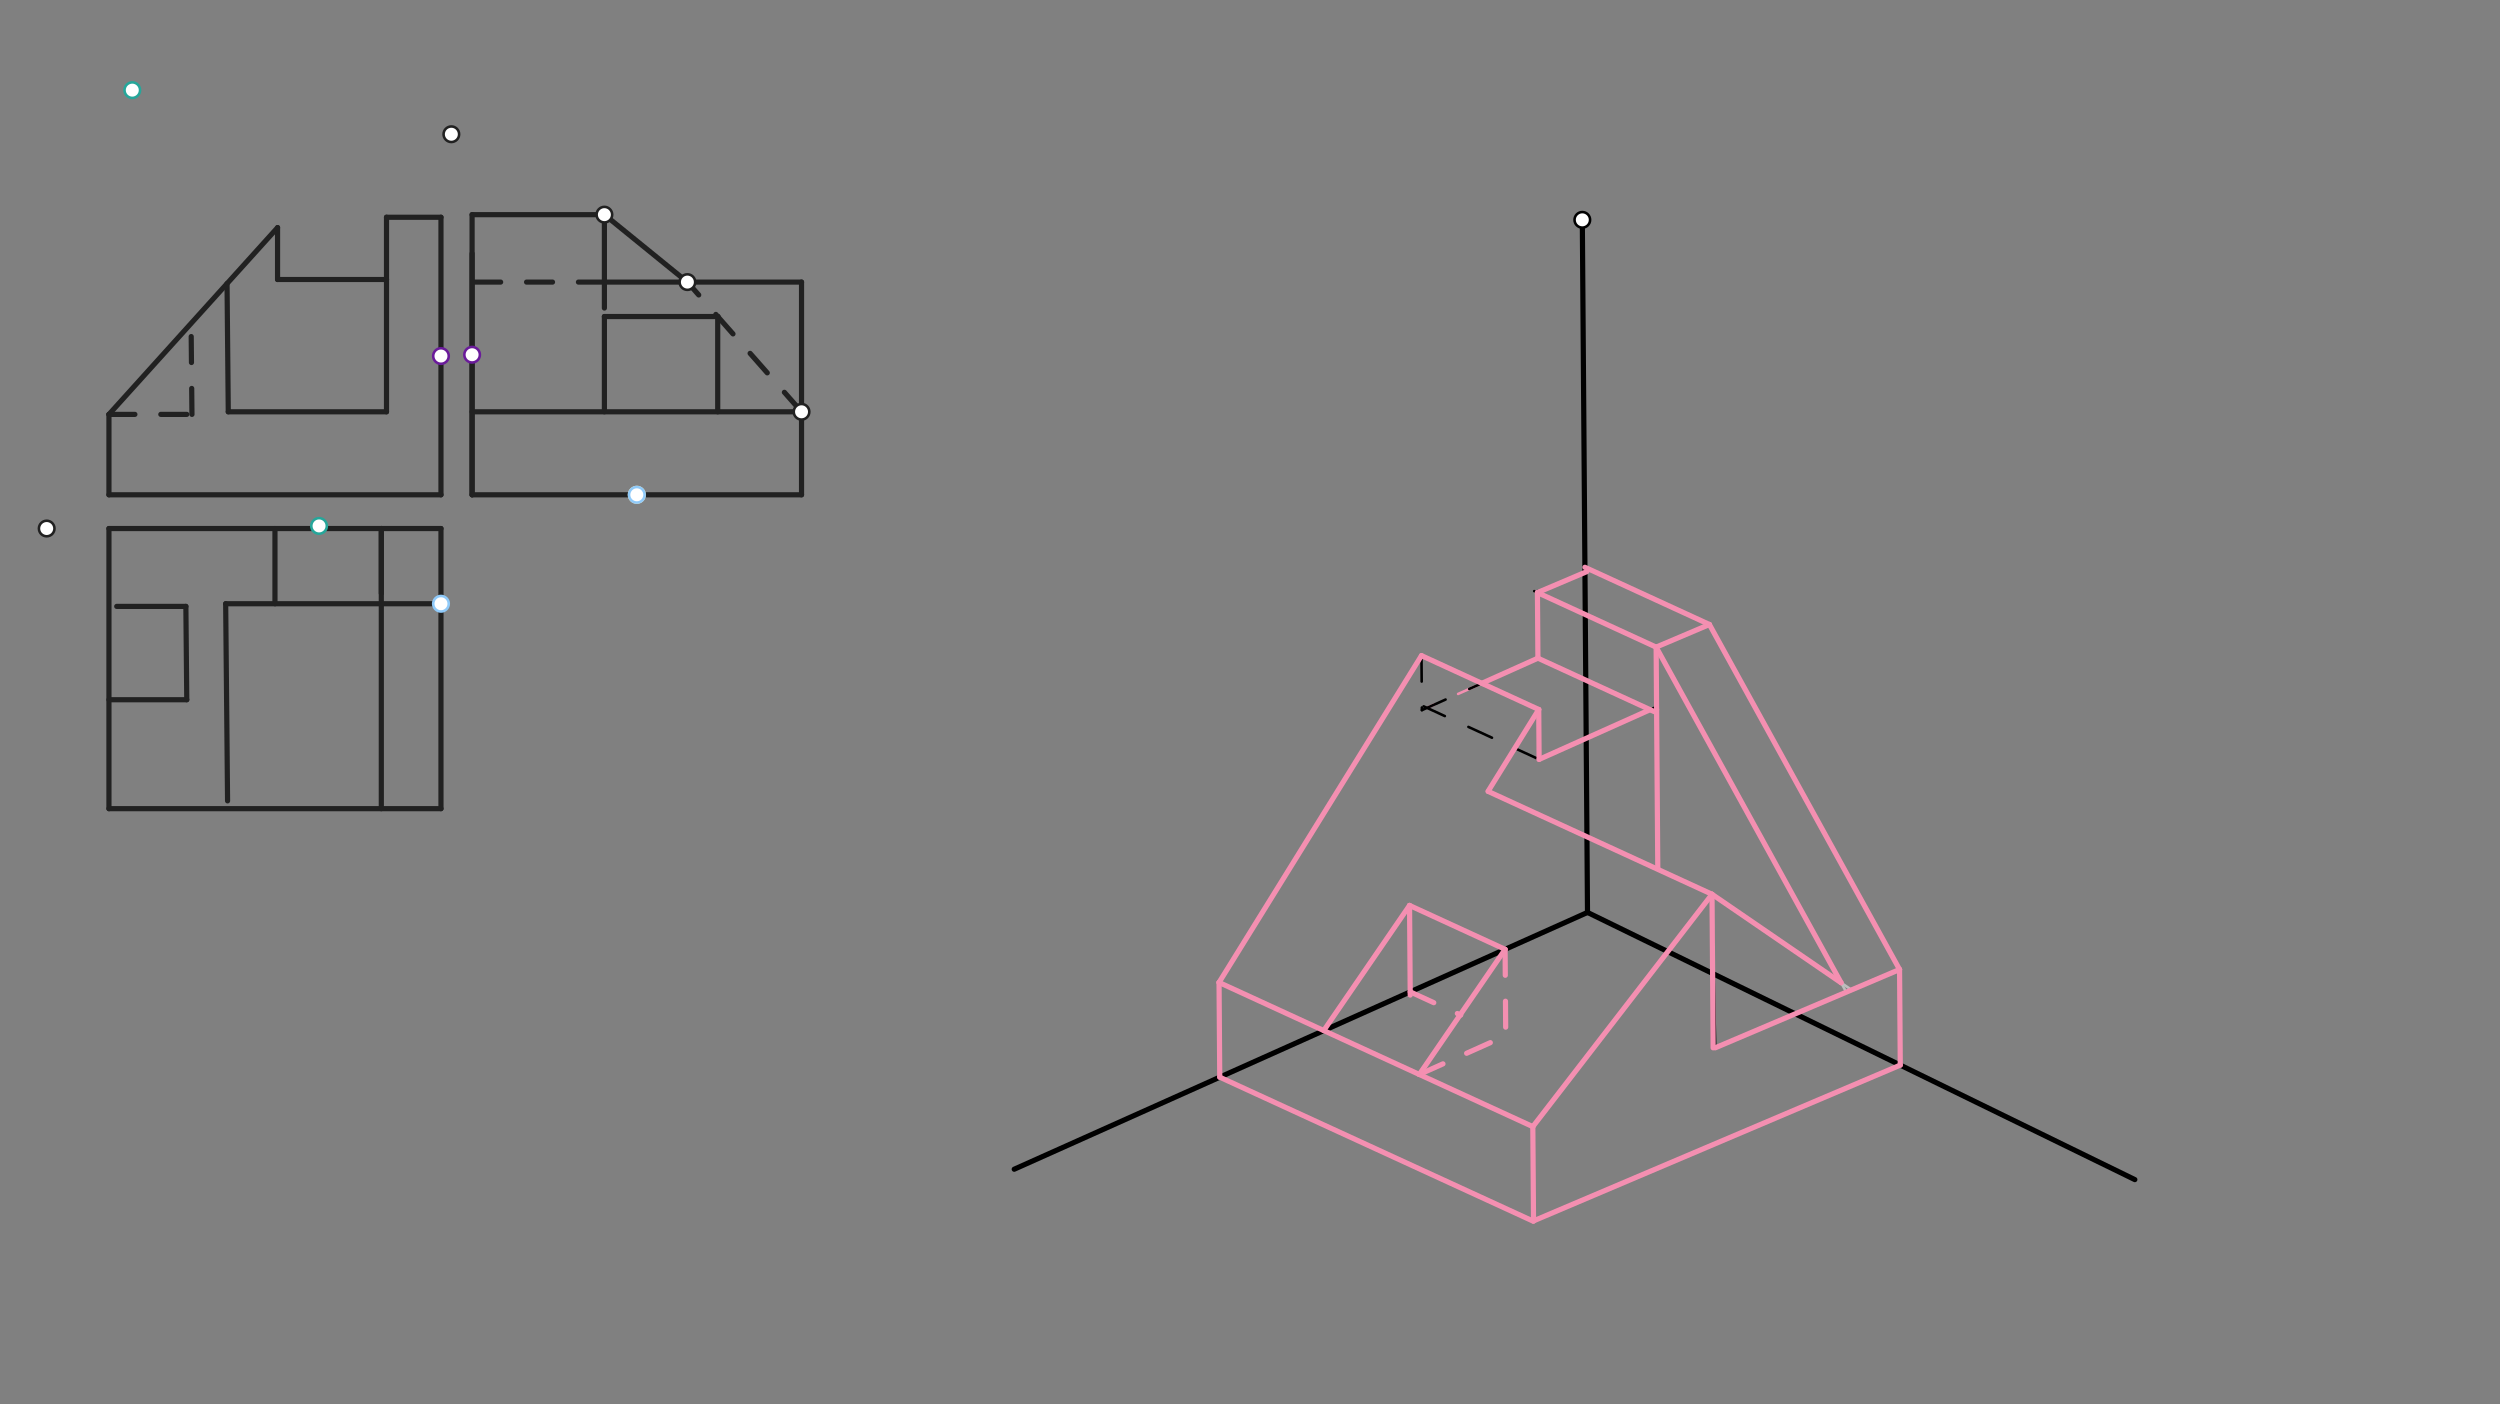 <svg xmlns="http://www.w3.org/2000/svg" class="svg--816" height="100%" preserveAspectRatio="xMidYMid meet" viewBox="0 0 963.78 541.417" width="100%"><rect x="0" y="0" width="963.78" height="541.417" fill="#808080" stroke="none"/><defs><marker id="marker-arrow" markerHeight="16" markerUnits="userSpaceOnUse" markerWidth="24" orient="auto-start-reverse" refX="24" refY="4" viewBox="0 0 24 8"><path d="M 0 0 L 24 4 L 0 8 z" stroke="inherit"></path></marker></defs><g class="aux-layer--949"><g class="element--733"><line stroke="#BDBDBD" stroke-dasharray="none" stroke-linecap="round" stroke-width="1" x1="732.304" x2="659" y1="373.755" y2="240.75"></line></g><g class="element--733"><line stroke="#BDBDBD" stroke-dasharray="none" stroke-linecap="round" stroke-width="1" x1="659" x2="638.459" y1="240.75" y2="249.475"></line></g><g class="element--733"><line stroke="#BDBDBD" stroke-dasharray="none" stroke-linecap="round" stroke-width="1" x1="638.459" x2="711.762" y1="249.475" y2="382.48"></line></g><g class="element--733"><line stroke="#BDBDBD" stroke-dasharray="none" stroke-linecap="round" stroke-width="1" x1="638.459" x2="639.098" y1="249.475" y2="334.896"></line></g><g class="element--733"><line stroke="#BDBDBD" stroke-dasharray="none" stroke-linecap="round" stroke-width="1" x1="713.793" x2="660" y1="381.618" y2="344.75"></line></g><g class="element--733"><line stroke="#BDBDBD" stroke-dasharray="none" stroke-linecap="round" stroke-width="1" x1="548" x2="469.954" y1="252.75" y2="378.75"></line></g><g class="element--733"><line stroke="#BDBDBD" stroke-dasharray="none" stroke-linecap="round" stroke-width="1" x1="573.749" x2="592.853" y1="305.12" y2="274.278"></line></g><g class="element--733"><line stroke="#BDBDBD" stroke-dasharray="none" stroke-linecap="round" stroke-width="1" x1="548" x2="593.202" y1="252.75" y2="273.519"></line></g><g class="element--733"><line stroke="#F48FB1" stroke-dasharray="10" stroke-linecap="round" stroke-width="1" x1="571.243" x2="550.118" y1="263.43" y2="272.893"></line></g></g><g class="main-layer--75a"><g class="element--733"><line stroke="#212121" stroke-dasharray="none" stroke-linecap="round" stroke-width="2" x1="42" x2="170" y1="190.75" y2="190.75"></line></g><g class="element--733"><line stroke="#212121" stroke-dasharray="none" stroke-linecap="round" stroke-width="2" x1="42" x2="42" y1="190.75" y2="159.75"></line></g><g class="element--733"><line stroke="#212121" stroke-dasharray="none" stroke-linecap="round" stroke-width="2" x1="42" x2="107" y1="159.75" y2="87.75"></line></g><g class="element--733"><line stroke="#212121" stroke-dasharray="none" stroke-linecap="round" stroke-width="2" x1="107" x2="107" y1="87.75" y2="107.75"></line></g><g class="element--733"><line stroke="#212121" stroke-dasharray="none" stroke-linecap="round" stroke-width="2" x1="107" x2="149" y1="107.75" y2="107.75"></line></g><g class="element--733"><line stroke="#212121" stroke-dasharray="none" stroke-linecap="round" stroke-width="2" x1="149" x2="149" y1="107.75" y2="158.75"></line></g><g class="element--733"><line stroke="#212121" stroke-dasharray="none" stroke-linecap="round" stroke-width="2" x1="87.526" x2="88" y1="109.322" y2="158.75"></line></g><g class="element--733"><line stroke="#212121" stroke-dasharray="none" stroke-linecap="round" stroke-width="2" x1="149" x2="88" y1="158.75" y2="158.75"></line></g><g class="element--733"><line stroke="#212121" stroke-dasharray="none" stroke-linecap="round" stroke-width="2" x1="149" x2="149" y1="107.75" y2="83.75"></line></g><g class="element--733"><line stroke="#212121" stroke-dasharray="none" stroke-linecap="round" stroke-width="2" x1="149" x2="170" y1="83.75" y2="83.75"></line></g><g class="element--733"><line stroke="#212121" stroke-dasharray="none" stroke-linecap="round" stroke-width="2" x1="170" x2="170" y1="83.75" y2="190.75"></line></g><g class="element--733"><line stroke="#212121" stroke-dasharray="10" stroke-linecap="round" stroke-width="2" x1="42" x2="74" y1="159.75" y2="159.75"></line></g><g class="element--733"><line stroke="#212121" stroke-dasharray="10" stroke-linecap="round" stroke-width="2" x1="74" x2="73.655" y1="159.75" y2="123.758"></line></g><g class="element--733"><line stroke="#212121" stroke-dasharray="none" stroke-linecap="round" stroke-width="2" x1="182" x2="182" y1="82.75" y2="190.75"></line></g><g class="element--733"><line stroke="#212121" stroke-dasharray="none" stroke-linecap="round" stroke-width="2" x1="182" x2="182" y1="190.75" y2="97.75"></line></g><g class="element--733"><line stroke="#212121" stroke-dasharray="none" stroke-linecap="round" stroke-width="2" x1="182" x2="309" y1="190.75" y2="190.75"></line></g><g class="element--733"><line stroke="#212121" stroke-dasharray="none" stroke-linecap="round" stroke-width="2" x1="182" x2="309" y1="158.75" y2="158.75"></line></g><g class="element--733"><line stroke="#212121" stroke-dasharray="none" stroke-linecap="round" stroke-width="2" x1="309" x2="309" y1="190.75" y2="158.75"></line></g><g class="element--733"><line stroke="#212121" stroke-dasharray="none" stroke-linecap="round" stroke-width="2" x1="309" x2="309" y1="158.75" y2="108.75"></line></g><g class="element--733"><line stroke="#212121" stroke-dasharray="none" stroke-linecap="round" stroke-width="2" x1="182" x2="233" y1="82.75" y2="82.75"></line></g><g class="element--733"><line stroke="#212121" stroke-dasharray="10" stroke-linecap="round" stroke-width="2" x1="309" x2="265" y1="158.75" y2="108.75"></line></g><g class="element--733"><line stroke="#212121" stroke-dasharray="none" stroke-linecap="round" stroke-width="2" x1="233" x2="265" y1="82.75" y2="108.75"></line></g><g class="element--733"><line stroke="#212121" stroke-dasharray="none" stroke-linecap="round" stroke-width="2" x1="309" x2="233" y1="108.75" y2="108.75"></line></g><g class="element--733"><line stroke="#212121" stroke-dasharray="10" stroke-linecap="round" stroke-width="2" x1="233" x2="182" y1="108.75" y2="108.75"></line></g><g class="element--733"><line stroke="#212121" stroke-dasharray="none" stroke-linecap="round" stroke-width="2" x1="276.822" x2="233" y1="122.028" y2="122.028"></line></g><g class="element--733"><line stroke="#212121" stroke-dasharray="none" stroke-linecap="round" stroke-width="2" x1="233" x2="233" y1="122.028" y2="158.75"></line></g><g class="element--733"><line stroke="#212121" stroke-dasharray="none" stroke-linecap="round" stroke-width="2" x1="276.684" x2="276.684" y1="122.028" y2="158.75"></line></g><g class="element--733"><line stroke="#212121" stroke-dasharray="none" stroke-linecap="round" stroke-width="2" x1="233" x2="233" y1="82.75" y2="108.75"></line></g><g class="element--733"><line stroke="#212121" stroke-dasharray="10" stroke-linecap="round" stroke-width="2" x1="233" x2="233" y1="108.75" y2="122.028"></line></g><g class="element--733"><line stroke="#212121" stroke-dasharray="none" stroke-linecap="round" stroke-width="2" x1="42" x2="170" y1="203.75" y2="203.75"></line></g><g class="element--733"><line stroke="#212121" stroke-dasharray="none" stroke-linecap="round" stroke-width="2" x1="170" x2="170" y1="203.75" y2="311.75"></line></g><g class="element--733"><line stroke="#212121" stroke-dasharray="none" stroke-linecap="round" stroke-width="2" x1="42" x2="42" y1="203.75" y2="311.75"></line></g><g class="element--733"><line stroke="#212121" stroke-dasharray="none" stroke-linecap="round" stroke-width="2" x1="170" x2="42" y1="311.75" y2="311.75"></line></g><g class="element--733"><line stroke="#212121" stroke-dasharray="none" stroke-linecap="round" stroke-width="2" x1="147" x2="147" y1="203.75" y2="311.75"></line></g><g class="element--733"><line stroke="#212121" stroke-dasharray="none" stroke-linecap="round" stroke-width="2" x1="72" x2="42" y1="269.75" y2="269.75"></line></g><g class="element--733"><line stroke="#212121" stroke-dasharray="none" stroke-linecap="round" stroke-width="2" x1="147" x2="147" y1="228.75" y2="203.75"></line></g><g class="element--733"><line stroke="#212121" stroke-dasharray="none" stroke-linecap="round" stroke-width="2" x1="87" x2="87.729" y1="232.75" y2="308.743"></line></g><g class="element--733"><line stroke="#212121" stroke-dasharray="none" stroke-linecap="round" stroke-width="2" x1="87" x2="170" y1="232.75" y2="232.75"></line></g><g class="element--733"><line stroke="#212121" stroke-dasharray="none" stroke-linecap="round" stroke-width="2" x1="106" x2="106" y1="203.75" y2="232.75"></line></g><g class="element--733"><line stroke="#212121" stroke-dasharray="none" stroke-linecap="round" stroke-width="2" x1="72" x2="71.655" y1="269.75" y2="233.773"></line></g><g class="element--733"><line stroke="#212121" stroke-dasharray="none" stroke-linecap="round" stroke-width="2" x1="71.655" x2="45" y1="233.773" y2="233.773"></line></g><g class="element--733"><line stroke="#000000" stroke-dasharray="none" stroke-linecap="round" stroke-width="2" x1="610" x2="612" y1="84.75" y2="351.75"></line></g><g class="element--733"><line stroke="#000000" stroke-dasharray="none" stroke-linecap="round" stroke-width="2" x1="612" x2="391" y1="351.75" y2="450.75"></line></g><g class="element--733"><line stroke="#000000" stroke-dasharray="none" stroke-linecap="round" stroke-width="2" x1="612" x2="823" y1="351.75" y2="454.75"></line></g><g class="element--733"><line stroke="#000000" stroke-dasharray="none" stroke-linecap="round" stroke-width="1" x1="591" x2="470.063" y1="470.75" y2="415.183"></line></g><g class="element--733"><line stroke="#000000" stroke-dasharray="none" stroke-linecap="round" stroke-width="1" x1="732.58" x2="591" y1="410.611" y2="470.75"></line></g><g class="element--733"><line stroke="#000000" stroke-dasharray="none" stroke-linecap="round" stroke-width="1" x1="591" x2="590.73" y1="470.75" y2="434.745"></line></g><g class="element--733"><line stroke="#000000" stroke-dasharray="none" stroke-linecap="round" stroke-width="1" x1="470.228" x2="469.954" y1="415.259" y2="378.75"></line></g><g class="element--733"><line stroke="#000000" stroke-dasharray="none" stroke-linecap="round" stroke-width="1" x1="469.954" x2="590.92" y1="378.75" y2="434.331"></line></g><g class="element--733"><line stroke="#000000" stroke-dasharray="none" stroke-linecap="round" stroke-width="1" x1="732.58" x2="732.304" y1="410.611" y2="373.755"></line></g><g class="element--733"><line stroke="#000000" stroke-dasharray="none" stroke-linecap="round" stroke-width="1" x1="732.304" x2="661.233" y1="373.755" y2="403.944"></line></g><g class="element--733"><line stroke="#000000" stroke-dasharray="none" stroke-linecap="round" stroke-width="1" x1="590.92" x2="660" y1="434.331" y2="344.75"></line></g><g class="element--733"><line stroke="#000000" stroke-dasharray="none" stroke-linecap="round" stroke-width="1" x1="660" x2="661.233" y1="344.75" y2="403.944"></line></g><g class="element--733"><line stroke="#000000" stroke-dasharray="none" stroke-linecap="round" stroke-width="1" x1="660" x2="573.749" y1="344.75" y2="305.12"></line></g><g class="element--733"><line stroke="#000000" stroke-dasharray="10" stroke-linecap="round" stroke-width="1" x1="548" x2="548.157" y1="252.75" y2="273.771"></line></g><g class="element--733"><line stroke="#000000" stroke-dasharray="10" stroke-linecap="round" stroke-width="1" x1="548.157" x2="570.818" y1="273.771" y2="263.62"></line></g><g class="element--733"><line stroke="#000000" stroke-dasharray="none" stroke-linecap="round" stroke-width="1" x1="593.202" x2="593.346" y1="273.519" y2="292.755"></line></g><g class="element--733"><line stroke="#000000" stroke-dasharray="none" stroke-linecap="round" stroke-width="1" x1="593.346" x2="638.858" y1="292.755" y2="272.367"></line></g><g class="element--733"><line stroke="#000000" stroke-dasharray="none" stroke-linecap="round" stroke-width="1" x1="659" x2="610.831" y1="240.75" y2="218.618"></line></g><g class="element--733"><line stroke="#000000" stroke-dasharray="none" stroke-linecap="round" stroke-width="1" x1="638.459" x2="591.468" y1="249.475" y2="227.884"></line></g><g class="element--733"><line stroke="#000000" stroke-dasharray="none" stroke-linecap="round" stroke-width="1" x1="570.818" x2="592.888" y1="263.62" y2="253.733"></line></g><g class="element--733"><line stroke="#000000" stroke-dasharray="none" stroke-linecap="round" stroke-width="1" x1="592.888" x2="592.695" y1="253.733" y2="227.875"></line></g><g class="element--733"><line stroke="#000000" stroke-dasharray="none" stroke-linecap="round" stroke-width="1" x1="592.888" x2="637.765" y1="253.733" y2="274.353"></line></g><g class="element--733"><line stroke="#000000" stroke-dasharray="10" stroke-linecap="round" stroke-width="1" x1="593.346" x2="548.832" y1="292.755" y2="272.302"></line></g><g class="element--733"><line stroke="#F48FB1" stroke-dasharray="none" stroke-linecap="round" stroke-width="2" x1="548" x2="469.954" y1="252.75" y2="378.75"></line></g><g class="element--733"><line stroke="#F48FB1" stroke-dasharray="none" stroke-linecap="round" stroke-width="2" x1="548" x2="593.202" y1="252.75" y2="273.519"></line></g><g class="element--733"><line stroke="#F48FB1" stroke-dasharray="none" stroke-linecap="round" stroke-width="2" x1="592.699" x2="638.459" y1="228.45" y2="249.475"></line></g><g class="element--733"><line stroke="#F48FB1" stroke-dasharray="none" stroke-linecap="round" stroke-width="2" x1="611.003" x2="659" y1="218.697" y2="240.75"></line></g><g class="element--733"><line stroke="#F48FB1" stroke-dasharray="none" stroke-linecap="round" stroke-width="2" x1="469.954" x2="590.92" y1="378.75" y2="434.331"></line></g><g class="element--733"><line stroke="#F48FB1" stroke-dasharray="none" stroke-linecap="round" stroke-width="2" x1="573.749" x2="660" y1="305.12" y2="344.75"></line></g><g class="element--733"><line stroke="#F48FB1" stroke-dasharray="none" stroke-linecap="round" stroke-width="2" x1="639.098" x2="638.639" y1="334.896" y2="273.576"></line></g><g class="element--733"><line stroke="#F48FB1" stroke-dasharray="none" stroke-linecap="round" stroke-width="2" x1="638.459" x2="638.639" y1="249.475" y2="273.576"></line></g><g class="element--733"><line stroke="#F48FB1" stroke-dasharray="none" stroke-linecap="round" stroke-width="2" x1="592.699" x2="592.888" y1="228.45" y2="253.733"></line></g><g class="element--733"><line stroke="#F48FB1" stroke-dasharray="none" stroke-linecap="round" stroke-width="2" x1="591" x2="470.228" y1="470.75" y2="415.259"></line></g><g class="element--733"><line stroke="#F48FB1" stroke-dasharray="none" stroke-linecap="round" stroke-width="2" x1="469.954" x2="470.228" y1="378.75" y2="415.259"></line></g><g class="element--733"><line stroke="#F48FB1" stroke-dasharray="none" stroke-linecap="round" stroke-width="2" x1="590.92" x2="591.193" y1="434.331" y2="470.749"></line></g><g class="element--733"><line stroke="#F48FB1" stroke-dasharray="none" stroke-linecap="round" stroke-width="2" x1="661.233" x2="732.304" y1="403.944" y2="373.755"></line></g><g class="element--733"><line stroke="#F48FB1" stroke-dasharray="none" stroke-linecap="round" stroke-width="2" x1="660" x2="660.443" y1="344.75" y2="403.95"></line></g><g class="element--733"><line stroke="#F48FB1" stroke-dasharray="none" stroke-linecap="round" stroke-width="2" x1="592.888" x2="571.243" y1="253.733" y2="263.43"></line></g><g class="element--733"><line stroke="#F48FB1" stroke-dasharray="none" stroke-linecap="round" stroke-width="2" x1="638.459" x2="709.765" y1="249.475" y2="378.857"></line></g><g class="element--733"><line stroke="#F48FB1" stroke-dasharray="none" stroke-linecap="round" stroke-width="2" x1="659" x2="732.304" y1="240.75" y2="373.755"></line></g><g class="element--733"><line stroke="#F48FB1" stroke-dasharray="none" stroke-linecap="round" stroke-width="2" x1="592.888" x2="637.765" y1="253.733" y2="274.353"></line></g><g class="element--733"><line stroke="#F48FB1" stroke-dasharray="none" stroke-linecap="round" stroke-width="2" x1="636.116" x2="593.346" y1="273.595" y2="292.755"></line></g><g class="element--733"><line stroke="#F48FB1" stroke-dasharray="none" stroke-linecap="round" stroke-width="2" x1="593.202" x2="593.346" y1="273.519" y2="292.755"></line></g><g class="element--733"><line stroke="#F48FB1" stroke-dasharray="none" stroke-linecap="round" stroke-width="2" x1="593.202" x2="573.661" y1="273.519" y2="305.066"></line></g><g class="element--733"><line stroke="#F48FB1" stroke-dasharray="none" stroke-linecap="round" stroke-width="2" x1="591.193" x2="732.58" y1="470.668" y2="410.611"></line></g><g class="element--733"><line stroke="#F48FB1" stroke-dasharray="none" stroke-linecap="round" stroke-width="2" x1="732.304" x2="732.58" y1="373.755" y2="410.611"></line></g><g class="element--733"><line stroke="#F48FB1" stroke-dasharray="none" stroke-linecap="round" stroke-width="2" x1="660" x2="590.92" y1="344.75" y2="434.331"></line></g><g class="element--733"><line stroke="#F48FB1" stroke-dasharray="none" stroke-linecap="round" stroke-width="2" x1="660" x2="709.765" y1="344.75" y2="378.857"></line></g><g class="element--733"><line stroke="#F48FB1" stroke-dasharray="none" stroke-linecap="round" stroke-width="2" x1="592.699" x2="611.715" y1="228.45" y2="220.373"></line></g><g class="element--733"><line stroke="#F48FB1" stroke-dasharray="none" stroke-linecap="round" stroke-width="2" x1="638.459" x2="659" y1="249.475" y2="240.75"></line></g><g class="element--733"><line stroke="#F48FB1" stroke-dasharray="none" stroke-linecap="round" stroke-width="2" x1="580.229" x2="543.398" y1="365.982" y2="349.059"></line></g><g class="element--733"><line stroke="#F48FB1" stroke-dasharray="none" stroke-linecap="round" stroke-width="2" x1="543.398" x2="543.657" y1="349.059" y2="383.606"></line></g><g class="element--733"><line stroke="#F48FB1" stroke-dasharray="none" stroke-linecap="round" stroke-width="2" x1="543.398" x2="510.322" y1="349.059" y2="397.298"></line></g><g class="element--733"><line stroke="#F48FB1" stroke-dasharray="none" stroke-linecap="round" stroke-width="2" x1="580.229" x2="547.149" y1="365.982" y2="414.226"></line></g><g class="element--733"><line stroke="#F48FB1" stroke-dasharray="10" stroke-linecap="round" stroke-width="2" x1="543.648" x2="563.13" y1="382.369" y2="391.321"></line></g><g class="element--733"><line stroke="#F48FB1" stroke-dasharray="10" stroke-linecap="round" stroke-width="2" x1="547.153" x2="579.909" y1="414.221" y2="399.547"></line></g><g class="element--733"><line stroke="#F48FB1" stroke-dasharray="10" stroke-linecap="round" stroke-width="2" x1="580.229" x2="580.481" y1="365.982" y2="399.543"></line></g><g class="element--733"><circle cx="309" cy="158.75" r="3" stroke="#212121" stroke-width="1" fill="#ffffff"></circle>}</g><g class="element--733"><circle cx="233" cy="82.75" r="3" stroke="#212121" stroke-width="1" fill="#ffffff"></circle>}</g><g class="element--733"><circle cx="265" cy="108.75" r="3" stroke="#212121" stroke-width="1" fill="#ffffff"></circle>}</g><g class="element--733"><circle cx="174" cy="51.75" r="3" stroke="#212121" stroke-width="1" fill="#ffffff"></circle>}</g><g class="element--733"><circle cx="18" cy="203.75" r="3" stroke="#212121" stroke-width="1" fill="#ffffff"></circle>}</g><g class="element--733"><circle cx="182" cy="136.75" r="3" stroke="#6A1B9A" stroke-width="1" fill="#ffffff"></circle>}</g><g class="element--733"><circle cx="170" cy="137.25" r="3" stroke="#6A1B9A" stroke-width="1" fill="#ffffff"></circle>}</g><g class="element--733"><circle cx="245.5" cy="190.75" r="3" stroke="#FFECB3" stroke-width="1" fill="#ffffff"></circle>}</g><g class="element--733"><circle cx="245.5" cy="190.75" r="3" stroke="#90CAF9" stroke-width="1" fill="#ffffff"></circle>}</g><g class="element--733"><circle cx="170" cy="232.75" r="3" stroke="#90CAF9" stroke-width="1" fill="#ffffff"></circle>}</g><g class="element--733"><circle cx="123" cy="202.75" r="3" stroke="#26A69A" stroke-width="1" fill="#ffffff"></circle>}</g><g class="element--733"><circle cx="610" cy="84.75" r="3" stroke="#000000" stroke-width="1" fill="#ffffff"></circle>}</g><g class="element--733"><circle cx="51" cy="34.75" r="3" stroke="#26A69A" stroke-width="1" fill="#ffffff"></circle>}</g></g><g class="snaps-layer--ac6"></g><g class="temp-layer--52d"></g></svg>